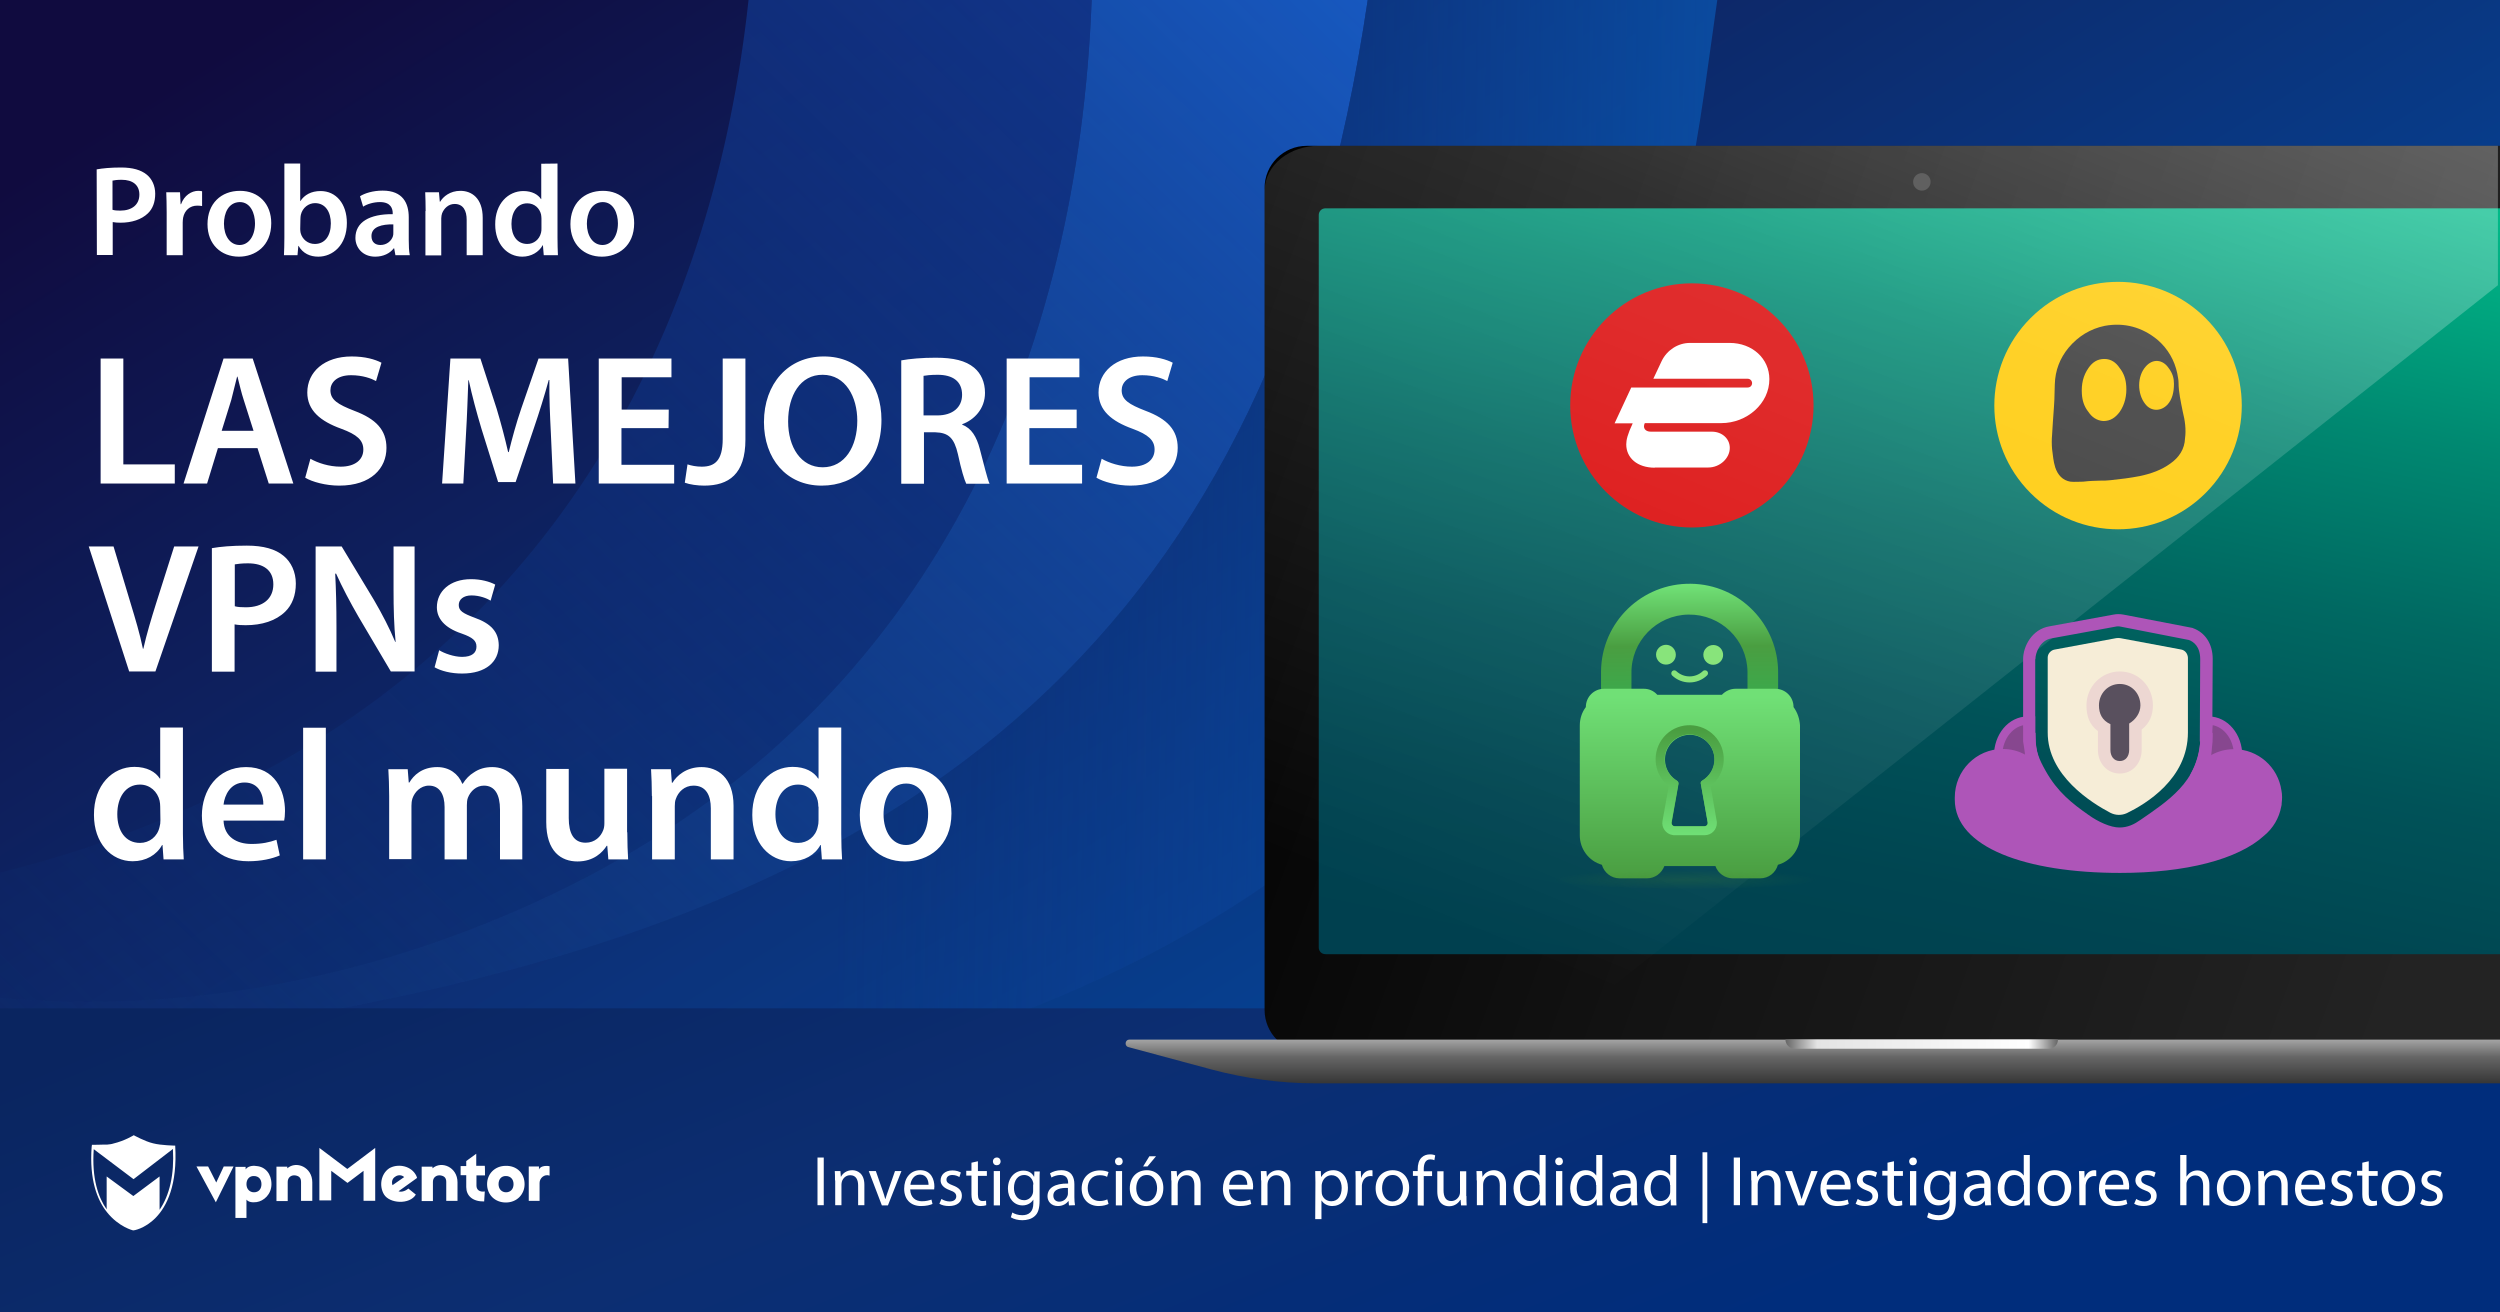 <?xml version="1.0" encoding="utf-8"?>
<!-- Generator: Adobe Illustrator 25.4.1, SVG Export Plug-In . SVG Version: 6.00 Build 0)  -->
<svg version="1.1" id="Шар_1" xmlns="http://www.w3.org/2000/svg" xmlns:xlink="http://www.w3.org/1999/xlink" x="0px" y="0px"
	 viewBox="0 0 1200 630" style="enable-background:new 0 0 1200 630;" xml:space="preserve">
<rect x="0" y="0" width="1200" height="630" fill="#808080" stroke="none"/>
<style type="text/css">
	.st0{fill:url(#SVGID_1_);}
	.st1{fill:url(#SVGID_00000067929348717404192140000010430666443807946167_);}
	.st2{fill:url(#SVGID_00000145779718071920972280000016609009434325363131_);}
	.st3{fill:url(#SVGID_00000168800122484258350760000000887416678028929183_);}
	.st4{fill:url(#SVGID_00000138555362334866208460000014133143105702432922_);}
	.st5{fill:#FFFFFF;}
	.st6{fill:url(#SVGID_00000019657464122579284840000007501590503960191930_);}
	.st7{fill:url(#SVGID_00000170242948788280656320000003921147008713416328_);}
	.st8{fill:url(#SVGID_00000003803632670033455200000017156666393052455326_);}
	.st9{fill:url(#SVGID_00000150793316282320103480000000283040263156287105_);}
	.st10{fill:#FFC900;}
	.st11{fill:#323232;}
	.st12{fill:#DB0B0B;}
	.st13{opacity:0.3;fill:url(#SVGID_00000127018085483505101040000011316143662297039500_);enable-background:new    ;}
	.st14{fill:#F6EDD7;}
	.st15{fill:#AE55B8;}
	.st16{fill:#87478F;stroke:#AE55B8;stroke-width:4;stroke-miterlimit:10;}
	.st17{fill:#59505E;}
	.st18{fill:#EDD7D2;}
	.st19{fill:url(#Path_30_00000016768576386775438290000011523645213752664476_);}
	.st20{fill:url(#Path_31_00000060721439730281238950000017152927458700171927_);}
	.st21{fill:#88E47B;}
	.st22{fill:url(#Path_33_00000085246958948134240090000007182752249721202851_);}
	.st23{opacity:0.28;fill:url(#Ellipse_14_00000122695679448096680310000005454872962751779231_);enable-background:new    ;}
	.st24{fill:#606060;}
</style>
<linearGradient id="SVGID_1_" gradientUnits="userSpaceOnUse" x1="329.912" y1="1318.966" x2="769.168" y2="617.696" gradientTransform="matrix(1 0 0 -1 0 1202.772)">
	<stop  offset="0" style="stop-color:#100B3F"/>
	<stop  offset="0.525" style="stop-color:#0C2E72"/>
	<stop  offset="0.995" style="stop-color:#024CA5"/>
</linearGradient>
<path class="st0" d="M0,0h1200v630H0V0z"/>
<linearGradient id="SVGID_00000178885253630720042270000008456429607815092645_" gradientUnits="userSpaceOnUse" x1="650.455" y1="1316.966" x2="34" y2="679.766" gradientTransform="matrix(1 0 0 -1 0 1202.772)">
	<stop  offset="0" style="stop-color:#133C99"/>
	<stop  offset="1" style="stop-color:#0C2F75;stop-opacity:0.1"/>
</linearGradient>
<path style="fill:url(#SVGID_00000178885253630720042270000008456429607815092645_);" d="M524,0c-6.4,168.4-73.1,336.9-250.8,425.4
	C183.7,470,88.7,486.8,0,479.1v-60.3c37.7-9.2,75.3-22.8,112-41C272.8,297.7,342.8,151.9,359.3,0H524z"/>
<linearGradient id="SVGID_00000158005654533799727390000000101608486952504757_" gradientUnits="userSpaceOnUse" x1="649.869" y1="1209.187" x2="84.066" y2="624.342" gradientTransform="matrix(1 0 0 -1 0 1202.772)">
	<stop  offset="0" style="stop-color:#1758BF"/>
	<stop  offset="1" style="stop-color:#12397F;stop-opacity:0.1"/>
</linearGradient>
<path style="fill:url(#SVGID_00000158005654533799727390000000101608486952504757_);" d="M656.5,0c-44.9,303.7-214,435-508.4,486.8
	C97.7,495.6,48.2,498.9,0,497.1V479c88.7,7.8,183.7-9.1,273.2-53.7C450.9,336.9,517.6,168.4,524,0H656.5z"/>
<linearGradient id="SVGID_00000111152589069950807300000016579309545690160550_" gradientUnits="userSpaceOnUse" x1="936.034" y1="923.671" x2="402.684" y2="931.661" gradientTransform="matrix(1 0 0 -1 0 1202.772)">
	<stop  offset="0" style="stop-color:#0859B2"/>
	<stop  offset="1" style="stop-color:#0F3B93;stop-opacity:0.1"/>
</linearGradient>
<path style="fill:url(#SVGID_00000111152589069950807300000016579309545690160550_);" d="M818.2,43.3
	c-43.9,306.8-213.1,439.1-508.9,491.1C199.3,553.7,92.6,546.5,0,518.2v-21.1c48.2,1.8,97.7-1.5,148.1-10.4
	C442.5,435,611.6,303.7,656.5,0h167.8C824.3,0,820.3,28.3,818.2,43.3z"/>
<linearGradient id="SVGID_00000003815270180227272770000002575317813635600807_" gradientUnits="userSpaceOnUse" x1="662.164" y1="494.806" x2="498.428" y2="891.913" gradientTransform="matrix(1 0 0 -1 0 1202.772)">
	<stop  offset="0" style="stop-color:#002D7C"/>
	<stop  offset="0.525" style="stop-color:#0C2E72"/>
	<stop  offset="0.995" style="stop-color:#0A2560"/>
</linearGradient>
<path style="fill:url(#SVGID_00000003815270180227272770000002575317813635600807_);" d="M0,484h1200v146.4H0V484z"/>
<g>
	<g>
		<path class="st5" d="M395.4,555.6v22.9h-3v-22.9H395.4z M400.8,566.6c0-1.7,0-3.1-0.1-4.5h2.7l0.2,2.7h0.1
			c0.8-1.6,2.7-3.1,5.4-3.1c2.3,0,5.8,1.4,5.8,7v9.8h-3V569c0-2.7-1-4.9-3.8-4.9c-2,0-3.5,1.4-4,3.1c-0.1,0.4-0.2,0.9-0.2,1.4v9.9
			h-3v-11.9H400.8z M420.4,562.1l3.2,9.2c0.5,1.5,1,2.9,1.3,4.2h0.1c0.4-1.4,0.9-2.7,1.4-4.2l3.2-9.2h3.1l-6.5,16.5h-2.9l-6.3-16.5
			H420.4L420.4,562.1z M436.9,570.9c0.1,4,2.7,5.7,5.6,5.7c2.1,0,3.4-0.4,4.6-0.8l0.5,2.1c-1.1,0.5-2.9,1-5.5,1
			c-5.1,0-8.1-3.3-8.1-8.3s2.9-8.9,7.7-8.9c5.4,0,6.8,4.7,6.8,7.8c0,0.6-0.1,1.1-0.1,1.4H436.9z M445.7,568.7c0-1.9-0.8-4.9-4.1-4.9
			c-3,0-4.4,2.8-4.6,4.9H445.7z M451.9,575.5c0.9,0.6,2.4,1.2,3.9,1.2c2.2,0,3.2-1.1,3.2-2.4c0-1.4-0.8-2.2-3.1-3
			c-3-1.1-4.4-2.7-4.4-4.7c0-2.7,2.1-4.8,5.7-4.8c1.7,0,3.1,0.5,4,1l-0.7,2.2c-0.6-0.4-1.8-1-3.4-1c-1.8,0-2.8,1-2.8,2.2
			c0,1.4,1,2,3.1,2.8c2.9,1.1,4.3,2.5,4.3,5c0,2.9-2.2,4.9-6.2,4.9c-1.8,0-3.5-0.4-4.6-1.1L451.9,575.5L451.9,575.5z M469.4,557.4
			v4.7h4.3v2.3h-4.3v8.9c0,2,0.6,3.2,2.2,3.2c0.8,0,1.4-0.1,1.7-0.2l0.1,2.2c-0.6,0.2-1.5,0.4-2.7,0.4c-1.4,0-2.5-0.4-3.2-1.3
			c-0.8-0.9-1.2-2.3-1.2-4.3v-9h-2.5V562h2.5v-3.9L469.4,557.4L469.4,557.4z M480.3,557.5c0,1-0.7,1.8-1.9,1.8
			c-1.1,0-1.8-0.8-1.8-1.8c0-1.1,0.8-1.9,1.9-1.9S480.3,556.4,480.3,557.5z M477,578.6v-16.5h3v16.5H477z M499.1,562.1
			c-0.1,1.2-0.1,2.5-0.1,4.5v9.6c0,3.8-0.7,6.1-2.3,7.5c-1.6,1.5-3.9,2-6,2c-2,0-4.1-0.5-5.5-1.4l0.7-2.3c1.1,0.7,2.8,1.3,4.8,1.3
			c3.1,0,5.3-1.6,5.3-5.7v-1.8c-0.9,1.5-2.7,2.8-5.2,2.8c-4.1,0-7-3.5-7-8c0-5.6,3.6-8.7,7.4-8.7c2.9,0,4.4,1.5,5.1,2.9h0.1l0.1-2.5
			h2.6V562.1L499.1,562.1z M496,568.6c0-0.5,0-1-0.2-1.4c-0.5-1.7-2-3.2-4.2-3.2c-2.9,0-4.9,2.4-4.9,6.2c0,3.2,1.6,5.9,4.9,5.9
			c1.8,0,3.5-1.2,4.1-3.1c0.2-0.5,0.2-1.1,0.2-1.6v-2.8L496,568.6L496,568.6z M513.1,578.6l-0.2-2.1h-0.1c-0.9,1.3-2.7,2.4-5,2.4
			c-3.3,0-5-2.3-5-4.7c0-4,3.5-6.2,9.9-6.1v-0.3c0-1.4-0.4-3.8-3.7-3.8c-1.5,0-3.1,0.5-4.3,1.2l-0.7-2c1.4-0.9,3.3-1.5,5.4-1.5
			c5,0,6.3,3.4,6.3,6.7v6.2c0,1.4,0.1,2.8,0.3,3.9L513.1,578.6L513.1,578.6z M512.6,570.2c-3.3-0.1-7,0.5-7,3.7
			c0,1.9,1.3,2.9,2.8,2.9c2.1,0,3.5-1.4,4-2.8c0.1-0.3,0.2-0.6,0.2-1V570.2L512.6,570.2z M532.1,577.9c-0.8,0.4-2.5,1-4.7,1
			c-5,0-8.2-3.4-8.2-8.4c0-5.1,3.5-8.7,8.8-8.7c1.8,0,3.3,0.4,4.1,0.8l-0.7,2.3c-0.7-0.4-1.8-0.8-3.5-0.8c-3.8,0-5.8,2.8-5.8,6.2
			c0,3.8,2.4,6.2,5.7,6.2c1.7,0,2.8-0.4,3.7-0.8L532.1,577.9L532.1,577.9z M538.9,557.5c0,1-0.7,1.8-1.9,1.8c-1.1,0-1.8-0.8-1.8-1.8
			c0-1.1,0.8-1.9,1.9-1.9C538.2,555.6,538.9,556.4,538.9,557.5z M535.6,578.6v-16.5h3v16.5H535.6z M558.4,570.2
			c0,6.1-4.2,8.7-8.2,8.7c-4.5,0-7.9-3.3-7.9-8.5c0-5.5,3.6-8.7,8.2-8.7C555.2,561.7,558.4,565.2,558.4,570.2z M545.4,570.4
			c0,3.6,2.1,6.3,5,6.3s5-2.7,5-6.4c0-2.8-1.4-6.3-4.9-6.3C546.9,564,545.4,567.2,545.4,570.4z M554.9,555l-4.1,4.9h-2.1l3-4.9
			H554.9L554.9,555z M562.2,566.6c0-1.7,0-3.1-0.1-4.5h2.7l0.2,2.7h0.1c0.8-1.6,2.7-3.1,5.4-3.1c2.3,0,5.8,1.4,5.8,7v9.8h-3V569
			c0-2.7-1-4.9-3.8-4.9c-2,0-3.5,1.4-4,3.1c-0.1,0.4-0.2,0.9-0.2,1.4v9.9h-3v-11.9H562.2L562.2,566.6z M589.9,570.9
			c0.1,4,2.7,5.7,5.6,5.7c2.1,0,3.4-0.4,4.6-0.8l0.5,2.1c-1.1,0.5-2.9,1-5.5,1c-5.1,0-8.1-3.3-8.1-8.3s2.9-8.9,7.7-8.9
			c5.4,0,6.8,4.7,6.8,7.8c0,0.6-0.1,1.1-0.1,1.4H589.9z M598.7,568.7c0-1.9-0.8-4.9-4.1-4.9c-3,0-4.4,2.8-4.6,4.9H598.7L598.7,568.7
			z M605.3,566.6c0-1.7,0-3.1-0.1-4.5h2.7l0.2,2.7h0.1c0.8-1.6,2.7-3.1,5.4-3.1c2.3,0,5.8,1.4,5.8,7v9.8h-3V569c0-2.7-1-4.9-3.8-4.9
			c-2,0-3.5,1.4-4,3.1c-0.1,0.4-0.2,0.9-0.2,1.4v9.9h-3v-11.9H605.3L605.3,566.6z M631.4,567.5c0-2.1-0.1-3.8-0.1-5.4h2.7l0.1,2.8
			h0.1c1.2-2,3.2-3.2,5.8-3.2c4,0,7,3.4,7,8.4c0,5.9-3.6,8.8-7.5,8.8c-2.2,0-4.1-1-5.1-2.6h-0.1v8.9h-3L631.4,567.5z M634.4,571.9
			c0,0.4,0.1,0.8,0.1,1.2c0.5,2.1,2.3,3.5,4.5,3.5c3.2,0,5-2.6,5-6.4c0-3.3-1.7-6.1-4.9-6.1c-2,0-3.9,1.5-4.5,3.7
			c-0.1,0.4-0.2,0.8-0.2,1.2L634.4,571.9L634.4,571.9z M650.7,567.2c0-1.9,0-3.6-0.1-5.1h2.6l0.1,3.2h0.1c0.7-2.2,2.5-3.6,4.6-3.6
			c0.3,0,0.6,0,0.8,0.1v2.8c-0.3-0.1-0.6-0.1-1-0.1c-2.1,0-3.6,1.6-4,3.8c-0.1,0.4-0.1,0.9-0.1,1.4v8.8h-3L650.7,567.2L650.7,567.2z
			 M676.4,570.2c0,6.1-4.2,8.7-8.2,8.7c-4.5,0-7.9-3.3-7.9-8.5c0-5.5,3.6-8.7,8.2-8.7C673.2,561.7,676.4,565.2,676.4,570.2z
			 M663.4,570.4c0,3.6,2.1,6.3,5,6.3s5-2.7,5-6.4c0-2.8-1.4-6.3-4.9-6.3C664.9,564,663.4,567.2,663.4,570.4z M680.5,578.6v-14.2
			h-2.3v-2.3h2.3v-0.8c0-2.3,0.5-4.4,1.9-5.7c1.1-1.1,2.6-1.5,4-1.5c1.1,0,2,0.2,2.5,0.5l-0.4,2.3c-0.4-0.2-1.1-0.4-1.9-0.4
			c-2.5,0-3.2,2.2-3.2,4.8v0.9h4v2.3h-4v14.2L680.5,578.6L680.5,578.6z M703.9,574.1c0,1.7,0,3.2,0.1,4.5h-2.7l-0.2-2.7H701
			c-0.8,1.3-2.5,3.1-5.4,3.1c-2.6,0-5.7-1.4-5.7-7.2v-9.6h3v9.1c0,3.1,1,5.2,3.7,5.2c2,0,3.4-1.4,3.9-2.7c0.2-0.4,0.3-1,0.3-1.5
			v-10.1h3v11.9H703.9L703.9,574.1z M708.8,566.6c0-1.7,0-3.1-0.1-4.5h2.7l0.2,2.7h0.1c0.8-1.6,2.7-3.1,5.4-3.1c2.3,0,5.8,1.4,5.8,7
			v9.8h-3V569c0-2.7-1-4.9-3.8-4.9c-2,0-3.5,1.4-4,3.1c-0.1,0.4-0.2,0.9-0.2,1.4v9.9h-3v-11.9H708.8L708.8,566.6z M741.9,554.4v19.9
			c0,1.5,0,3.1,0.1,4.3h-2.7l-0.1-2.9h-0.1c-0.9,1.8-2.9,3.2-5.6,3.2c-4,0-7-3.4-7-8.4c0-5.5,3.4-8.8,7.4-8.8c2.5,0,4.2,1.2,5,2.5
			h0.1v-9.8H741.9L741.9,554.4z M738.9,568.8c0-0.4,0-0.9-0.1-1.3c-0.4-1.9-2.1-3.5-4.3-3.5c-3.1,0-4.9,2.7-4.9,6.4
			c0,3.3,1.6,6.1,4.9,6.1c2,0,3.8-1.3,4.4-3.6c0.1-0.4,0.1-0.8,0.1-1.3v-2.8L738.9,568.8L738.9,568.8z M750.2,557.5
			c0,1-0.7,1.8-1.9,1.8c-1.1,0-1.8-0.8-1.8-1.8c0-1.1,0.8-1.9,1.9-1.9C749.5,555.6,750.2,556.4,750.2,557.5z M746.9,578.6v-16.5h3
			v16.5H746.9z M769.1,554.4v19.9c0,1.5,0,3.1,0.1,4.3h-2.7l-0.1-2.9h-0.1c-0.9,1.8-2.9,3.2-5.6,3.2c-4,0-7-3.4-7-8.4
			c0-5.5,3.4-8.8,7.4-8.8c2.5,0,4.2,1.2,5,2.5h0.1v-9.8H769.1L769.1,554.4z M766.1,568.8c0-0.4,0-0.9-0.1-1.3
			c-0.4-1.9-2.1-3.5-4.3-3.5c-3.1,0-4.9,2.7-4.9,6.4c0,3.3,1.6,6.1,4.9,6.1c2,0,3.8-1.3,4.4-3.6c0.1-0.4,0.1-0.8,0.1-1.3v-2.8
			L766.1,568.8L766.1,568.8z M783.1,578.6l-0.2-2.1h-0.1c-0.9,1.3-2.7,2.4-5,2.4c-3.3,0-5-2.3-5-4.7c0-4,3.5-6.2,9.9-6.1v-0.3
			c0-1.4-0.4-3.8-3.7-3.8c-1.5,0-3.1,0.5-4.3,1.2l-0.7-2c1.4-0.9,3.3-1.5,5.4-1.5c5,0,6.3,3.4,6.3,6.7v6.2c0,1.4,0.1,2.8,0.3,3.9
			L783.1,578.6L783.1,578.6z M782.7,570.2c-3.3-0.1-7,0.5-7,3.7c0,1.9,1.3,2.9,2.8,2.9c2.1,0,3.5-1.4,4-2.8c0.1-0.3,0.2-0.6,0.2-1
			V570.2L782.7,570.2z M804.6,554.4v19.9c0,1.5,0,3.1,0.1,4.3H802l-0.1-2.9h-0.1c-0.9,1.8-2.9,3.2-5.6,3.2c-4,0-7-3.4-7-8.4
			c0-5.5,3.4-8.8,7.4-8.8c2.5,0,4.2,1.2,5,2.5h0.1v-9.8H804.6L804.6,554.4z M801.6,568.8c0-0.4,0-0.9-0.1-1.3
			c-0.4-1.9-2.1-3.5-4.3-3.5c-3.1,0-4.9,2.7-4.9,6.4c0,3.3,1.6,6.1,4.9,6.1c2,0,3.8-1.3,4.4-3.6c0.1-0.4,0.1-0.8,0.1-1.3v-2.8
			L801.6,568.8L801.6,568.8z M819.5,553.1v34h-2.3v-34H819.5z M835.2,555.6v22.9h-3v-22.9H835.2z M840.6,566.6c0-1.7,0-3.1-0.1-4.5
			h2.7l0.2,2.7h0.1c0.8-1.6,2.7-3.1,5.4-3.1c2.3,0,5.8,1.4,5.8,7v9.8h-3V569c0-2.7-1-4.9-3.8-4.9c-2,0-3.5,1.4-4,3.1
			c-0.1,0.4-0.2,0.9-0.2,1.4v9.9h-3v-11.9H840.6L840.6,566.6z M860.2,562.1l3.2,9.2c0.5,1.5,1,2.9,1.3,4.2h0.1
			c0.4-1.4,0.9-2.7,1.4-4.2l3.2-9.2h3.1l-6.5,16.5h-2.9l-6.3-16.5H860.2z M876.7,570.9c0.1,4,2.7,5.7,5.6,5.7c2.1,0,3.4-0.4,4.6-0.8
			l0.5,2.1c-1.1,0.5-2.9,1-5.5,1c-5.1,0-8.1-3.3-8.1-8.3s2.9-8.9,7.7-8.9c5.4,0,6.8,4.7,6.8,7.8c0,0.6-0.1,1.1-0.1,1.4H876.7z
			 M885.5,568.7c0-1.9-0.8-4.9-4.1-4.9c-3,0-4.4,2.8-4.6,4.9H885.5L885.5,568.7z M891.7,575.5c0.9,0.6,2.4,1.2,3.9,1.2
			c2.2,0,3.2-1.1,3.2-2.4c0-1.4-0.8-2.2-3.1-3c-3-1.1-4.4-2.7-4.4-4.7c0-2.7,2.1-4.8,5.7-4.8c1.7,0,3.1,0.5,4,1l-0.7,2.2
			c-0.6-0.4-1.8-1-3.4-1c-1.8,0-2.8,1-2.8,2.2c0,1.4,1,2,3.1,2.8c2.9,1.1,4.3,2.5,4.3,5c0,2.9-2.2,4.9-6.2,4.9
			c-1.8,0-3.5-0.4-4.6-1.1L891.7,575.5L891.7,575.5z M909.1,557.4v4.7h4.3v2.3h-4.3v8.9c0,2,0.6,3.2,2.2,3.2c0.8,0,1.4-0.1,1.7-0.2
			l0.1,2.2c-0.6,0.2-1.5,0.4-2.7,0.4c-1.4,0-2.5-0.4-3.2-1.3c-0.8-0.9-1.2-2.3-1.2-4.3v-9h-2.5V562h2.5v-3.9L909.1,557.4
			L909.1,557.4z M920.1,557.5c0,1-0.7,1.8-1.9,1.8c-1.1,0-1.8-0.8-1.8-1.8c0-1.1,0.8-1.9,1.9-1.9S920.1,556.4,920.1,557.5z
			 M916.8,578.6v-16.5h3v16.5H916.8z M938.9,562.1c-0.1,1.2-0.1,2.5-0.1,4.5v9.6c0,3.8-0.7,6.1-2.3,7.5c-1.6,1.5-3.9,2-6,2
			c-2,0-4.1-0.5-5.5-1.4l0.7-2.3c1.1,0.7,2.8,1.3,4.8,1.3c3.1,0,5.3-1.6,5.3-5.7v-1.8h-0.1c-0.9,1.5-2.7,2.8-5.2,2.8
			c-4.1,0-7-3.5-7-8c0-5.6,3.6-8.7,7.4-8.7c2.9,0,4.4,1.5,5.1,2.9h0.1l0.1-2.5h2.7V562.1L938.9,562.1z M935.8,568.6
			c0-0.5,0-1-0.2-1.4c-0.5-1.7-2-3.2-4.2-3.2c-2.9,0-4.9,2.4-4.9,6.2c0,3.2,1.6,5.9,4.9,5.9c1.8,0,3.5-1.2,4.1-3.1
			c0.2-0.5,0.2-1.1,0.2-1.6v-2.8L935.8,568.6L935.8,568.6z M952.9,578.6l-0.2-2.1h-0.1c-0.9,1.3-2.7,2.4-5,2.4c-3.3,0-5-2.3-5-4.7
			c0-4,3.5-6.2,9.9-6.1v-0.3c0-1.4-0.4-3.8-3.7-3.8c-1.5,0-3.1,0.5-4.3,1.2l-0.7-2c1.4-0.9,3.3-1.5,5.4-1.5c5,0,6.3,3.4,6.3,6.7v6.2
			c0,1.4,0.1,2.8,0.3,3.9L952.9,578.6L952.9,578.6z M952.4,570.2c-3.3-0.1-7,0.5-7,3.7c0,1.9,1.3,2.9,2.8,2.9c2.1,0,3.5-1.4,4-2.8
			c0.1-0.3,0.2-0.6,0.2-1V570.2L952.4,570.2z M974.3,554.4v19.9c0,1.5,0,3.1,0.1,4.3h-2.7l-0.1-2.9h-0.1c-0.9,1.8-2.9,3.2-5.6,3.2
			c-4,0-7-3.4-7-8.4c0-5.5,3.4-8.8,7.4-8.8c2.5,0,4.2,1.2,5,2.5h0.1v-9.8H974.3L974.3,554.4z M971.4,568.8c0-0.4,0-0.9-0.1-1.3
			c-0.4-1.9-2.1-3.5-4.3-3.5c-3.1,0-4.9,2.7-4.9,6.4c0,3.3,1.6,6.1,4.9,6.1c2,0,3.8-1.3,4.4-3.6c0.1-0.4,0.1-0.8,0.1-1.3v-2.8
			L971.4,568.8L971.4,568.8z M994.2,570.2c0,6.1-4.2,8.7-8.2,8.7c-4.5,0-7.9-3.3-7.9-8.5c0-5.5,3.6-8.7,8.2-8.7
			C991,561.7,994.2,565.2,994.2,570.2z M981.1,570.4c0,3.6,2.1,6.3,5,6.3s5-2.7,5-6.4c0-2.8-1.4-6.3-4.9-6.3
			S981.1,567.2,981.1,570.4z M998,567.2c0-1.9,0-3.6-0.1-5.1h2.6l0.1,3.2h0.1c0.7-2.2,2.5-3.6,4.6-3.6c0.3,0,0.6,0,0.9,0.1v2.8
			c-0.3-0.1-0.6-0.1-1-0.1c-2.1,0-3.6,1.6-4,3.8c-0.1,0.4-0.1,0.9-0.1,1.4v8.8h-3L998,567.2L998,567.2z M1010.4,570.9
			c0.1,4,2.7,5.7,5.6,5.7c2.1,0,3.4-0.4,4.6-0.8l0.5,2.1c-1.1,0.5-2.9,1-5.5,1c-5.1,0-8.1-3.3-8.1-8.3s2.9-8.9,7.7-8.9
			c5.4,0,6.8,4.7,6.8,7.8c0,0.6-0.1,1.1-0.1,1.4H1010.4z M1019.2,568.7c0-1.9-0.8-4.9-4.1-4.9c-3,0-4.4,2.8-4.6,4.9H1019.2
			L1019.2,568.7z M1025.4,575.5c0.9,0.6,2.4,1.2,3.9,1.2c2.2,0,3.2-1.1,3.2-2.4c0-1.4-0.8-2.2-3.1-3c-3-1.1-4.4-2.7-4.4-4.7
			c0-2.7,2.1-4.8,5.7-4.8c1.7,0,3.1,0.5,4,1l-0.7,2.2c-0.6-0.4-1.8-1-3.4-1c-1.8,0-2.8,1-2.8,2.2c0,1.4,1,2,3.1,2.8
			c2.9,1.1,4.3,2.5,4.3,5c0,2.9-2.2,4.9-6.2,4.9c-1.8,0-3.5-0.4-4.6-1.1L1025.4,575.5L1025.4,575.5z M1046.5,554.4h3v10.3h0.1
			c0.5-0.8,1.2-1.6,2.1-2.1s1.9-0.8,3.1-0.8c2.2,0,5.7,1.4,5.7,7v9.8h-3v-9.5c0-2.7-1-4.9-3.8-4.9c-1.9,0-3.5,1.4-4,3
			c-0.2,0.4-0.2,0.8-0.2,1.4v9.9h-3L1046.5,554.4L1046.5,554.4z M1080.2,570.2c0,6.1-4.2,8.7-8.2,8.7c-4.5,0-7.9-3.3-7.9-8.5
			c0-5.5,3.6-8.7,8.2-8.7C1077,561.7,1080.2,565.2,1080.2,570.2z M1067.2,570.4c0,3.6,2.1,6.3,5,6.3s5-2.7,5-6.4
			c0-2.8-1.4-6.3-4.9-6.3C1068.7,564,1067.2,567.2,1067.2,570.4z M1084,566.6c0-1.7,0-3.1-0.1-4.5h2.7l0.2,2.7h0.1
			c0.8-1.6,2.7-3.1,5.4-3.1c2.3,0,5.8,1.4,5.8,7v9.8h-3V569c0-2.7-1-4.9-3.8-4.9c-2,0-3.5,1.4-4,3.1c-0.1,0.4-0.2,0.9-0.2,1.4v9.9
			h-3L1084,566.6z M1104.5,570.9c0.1,4,2.7,5.7,5.6,5.7c2.1,0,3.4-0.4,4.6-0.8l0.5,2.1c-1.1,0.5-2.9,1-5.5,1c-5.1,0-8.1-3.3-8.1-8.3
			s2.9-8.9,7.7-8.9c5.4,0,6.8,4.7,6.8,7.8c0,0.6-0.1,1.1-0.1,1.4H1104.5z M1113.3,568.7c0-1.9-0.8-4.9-4.1-4.9c-3,0-4.4,2.8-4.6,4.9
			H1113.3z M1119.5,575.5c0.9,0.6,2.4,1.2,3.9,1.2c2.2,0,3.2-1.1,3.2-2.4c0-1.4-0.8-2.2-3.1-3c-3-1.1-4.4-2.7-4.4-4.7
			c0-2.7,2.1-4.8,5.7-4.8c1.7,0,3.1,0.5,4,1l-0.7,2.2c-0.6-0.4-1.8-1-3.4-1c-1.8,0-2.8,1-2.8,2.2c0,1.4,1,2,3.1,2.8
			c2.9,1.1,4.3,2.5,4.3,5c0,2.9-2.2,4.9-6.2,4.9c-1.8,0-3.5-0.4-4.6-1.1L1119.5,575.5L1119.5,575.5z M1137,557.4v4.7h4.3v2.3h-4.3
			v8.9c0,2,0.6,3.2,2.2,3.2c0.8,0,1.4-0.1,1.7-0.2l0.1,2.2c-0.6,0.2-1.5,0.4-2.7,0.4c-1.4,0-2.5-0.4-3.2-1.3
			c-0.8-0.9-1.2-2.3-1.2-4.3v-9h-2.5V562h2.5v-3.9L1137,557.4L1137,557.4z M1159.3,570.2c0,6.1-4.2,8.7-8.2,8.7
			c-4.5,0-7.9-3.3-7.9-8.5c0-5.5,3.6-8.7,8.2-8.7C1156.1,561.7,1159.3,565.2,1159.3,570.2z M1146.3,570.4c0,3.6,2.1,6.3,5,6.3
			s5-2.7,5-6.4c0-2.8-1.4-6.3-4.9-6.3C1147.8,564,1146.3,567.2,1146.3,570.4z M1162.7,575.5c0.9,0.6,2.4,1.2,3.9,1.2
			c2.2,0,3.2-1.1,3.2-2.4c0-1.4-0.8-2.2-3.1-3c-3-1.1-4.4-2.7-4.4-4.7c0-2.7,2.1-4.8,5.7-4.8c1.7,0,3.1,0.5,4,1l-0.7,2.2
			c-0.6-0.4-1.8-1-3.4-1c-1.8,0-2.8,1-2.8,2.2c0,1.4,1,2,3.1,2.8c2.9,1.1,4.3,2.5,4.3,5c0,2.9-2.2,4.9-6.2,4.9
			c-1.8,0-3.5-0.4-4.6-1.1L1162.7,575.5L1162.7,575.5z"/>
	</g>
	<g>
		<path class="st5" d="M46.4,81.3c2.8-0.5,6.6-0.9,11.7-0.9c5.6,0,9.6,1.2,12.3,3.4c2.5,2,4.1,5.3,4.1,9.2c0,4-1.2,7.2-3.5,9.4
			c-3.1,3-7.8,4.5-13.2,4.5c-1.4,0-2.7-0.1-3.7-0.3v15.8h-7.6L46.4,81.3z M54,100.7c1,0.3,2.2,0.4,3.7,0.4c5.7,0,9.2-2.9,9.2-7.7
			c0-4.6-3.2-7.1-8.5-7.1c-2.1,0-3.6,0.2-4.4,0.4C54,86.7,54,100.7,54,100.7z M80,102c0-4.1-0.1-7.1-0.2-9.7h6.6l0.3,5.7h0.2
			c1.5-4.2,5-6.4,8.3-6.4c0.7,0,1.2,0.1,1.8,0.2v7.1c-0.7-0.1-1.4-0.2-2.3-0.2c-3.6,0-6.1,2.3-6.8,5.8c-0.1,0.7-0.2,1.5-0.2,2.3
			v15.7H80V102z M130.2,107.1c0,11.1-7.8,16.1-15.5,16.1c-8.5,0-15.1-5.8-15.1-15.6c0-9.9,6.5-16,15.6-16
			C124.2,91.6,130.2,97.9,130.2,107.1z M107.5,107.4c0,5.8,2.9,10.2,7.5,10.2c4.3,0,7.4-4.2,7.4-10.4c0-4.7-2.1-10.2-7.3-10.2
			C109.6,97.1,107.5,102.4,107.5,107.4z M136.5,78.5h7.6v18h0.1c1.9-2.9,5.1-4.8,9.7-4.8c7.4,0,12.6,6.1,12.6,15.3
			c0,10.8-6.9,16.2-13.7,16.2c-3.9,0-7.4-1.5-9.5-5.2h-0.1l-0.4,4.5h-6.5c0.1-2,0.2-5.4,0.2-8.5L136.5,78.5L136.5,78.5z M144.1,110
			c0,0.6,0.1,1.2,0.2,1.8c0.8,3.1,3.5,5.3,6.8,5.3c4.8,0,7.7-3.8,7.7-9.9c0-5.3-2.5-9.7-7.6-9.7c-3.1,0-6,2.2-6.8,5.6
			c-0.1,0.6-0.2,1.2-0.2,2L144.1,110L144.1,110z M196.2,115.2c0,2.7,0.1,5.4,0.5,7.3h-6.9l-0.6-3.3H189c-1.8,2.4-5,4-8.9,4
			c-6.1,0-9.5-4.4-9.5-9c0-7.6,6.8-11.5,17.9-11.4v-0.5c0-2-0.8-5.3-6.1-5.3c-3,0-6.1,0.9-8.1,2.2l-1.5-5c2.2-1.4,6.1-2.7,10.9-2.7
			c9.7,0,12.5,6.1,12.5,12.8L196.2,115.2L196.2,115.2z M188.8,107.7c-5.4-0.1-10.5,1.1-10.5,5.6c0,3,1.9,4.3,4.3,4.3
			c3.1,0,5.3-2,6-4.2c0.2-0.6,0.2-1.1,0.2-1.7C188.8,111.7,188.8,107.7,188.8,107.7z M204.3,101.3c0-3.5-0.1-6.4-0.2-9h6.6l0.4,4.5
			h0.2c1.4-2.4,4.7-5.2,9.7-5.2c5.3,0,10.7,3.4,10.7,13v17.9H224v-17c0-4.3-1.6-7.6-5.8-7.6c-3,0-5.1,2.2-6,4.5
			c-0.2,0.6-0.4,1.5-0.4,2.4v17.8h-7.6v-21.3H204.3z M267.6,78.5V114c0,3.1,0.1,6.4,0.2,8.5H261l-0.4-4.8h-0.1
			c-1.8,3.3-5.5,5.5-9.8,5.5c-7.3,0-13-6.1-13-15.4c-0.1-10.1,6.3-16.1,13.5-16.1c4.2,0,7.1,1.7,8.5,3.9h0.1v-17L267.6,78.5z
			 M259.9,104.9c0-0.6-0.1-1.4-0.2-2c-0.7-2.9-3.1-5.3-6.6-5.3c-4.9,0-7.6,4.3-7.6,9.9s2.7,9.6,7.6,9.6c3.1,0,5.8-2.1,6.6-5.4
			c0.2-0.7,0.2-1.4,0.2-2.2V104.9z M304.4,107.1c0,11.1-7.8,16.1-15.5,16.1c-8.5,0-15.1-5.8-15.1-15.6c0-9.9,6.5-16,15.6-16
			C298.4,91.6,304.4,97.9,304.4,107.1z M281.7,107.4c0,5.8,2.9,10.2,7.5,10.2c4.3,0,7.4-4.2,7.4-10.4c0-4.7-2.1-10.2-7.3-10.2
			C283.9,97.1,281.7,102.4,281.7,107.4z"/>
	</g>
	<g>
		<path class="st5" d="M48.3,172.1h10.9v50.8h24.7v9.2H48.3V172.1z M104.6,215.1l-5.2,17H88.1l19.2-60h14l19.5,60H129l-5.4-17H104.6
			z M121.7,206.8L117,192c-1.2-3.6-2.1-7.7-3-11.2h-0.2c-0.9,3.5-1.9,7.7-2.8,11.2l-4.6,14.8H121.7z M149,220.2
			c3.5,2,8.9,3.8,14.5,3.8c6.9,0,10.9-3.3,10.9-8.2c0-4.5-3-7.2-10.6-10c-10-3.6-16.3-8.8-16.3-17.4c0-9.9,8.2-17.3,21.3-17.3
			c6.5,0,11.2,1.4,14.3,3l-2.6,8.8c-2.2-1.2-6.4-2.8-12-2.8c-6.9,0-9.9,3.6-9.9,7.2c0,4.6,3.5,6.8,11.5,9.9
			c10.4,3.9,15.4,9.2,15.4,17.8c0,9.7-7.3,18.1-22.7,18.1c-6.4,0-13-1.8-16.3-3.8L149,220.2L149,220.2z M264.4,207.6
			c-0.4-7.7-0.8-17.1-0.7-25.2h-0.3c-2,7.3-4.5,15.4-7.1,23l-8.8,26h-8.4l-8-25.6c-2.3-7.7-4.5-15.8-6.1-23.3h-0.2
			c-0.3,7.8-0.6,17.4-1.1,25.5l-1.3,24.1h-10.2l4-60h14.4l7.8,24.1c2.1,7,4,14.2,5.5,20.8h0.3c1.6-6.5,3.6-13.9,6-20.9l8.3-24h14.2
			l3.5,60h-10.7L264.4,207.6L264.4,207.6z M320.9,205.5h-22.6v17.6h25.3v9h-36.2v-60h34.9v9h-23.9v15.5H321L320.9,205.5z
			 M346.9,172.1h10.9V211c0,16.6-8,22.1-19.8,22.1c-3.1,0-6.9-0.5-9.3-1.4l1.3-8.8c1.8,0.6,4.2,1.1,6.8,1.1
			c6.2,0,10.1-2.8,10.1-13.3V172.1z M423.1,201.5c0,20.1-12.2,31.6-28.7,31.6c-17,0-27.7-13-27.7-30.5c0-18.5,11.7-31.5,28.6-31.5
			C412.8,171,423.1,184.3,423.1,201.5L423.1,201.5z M378.3,202.3c0,12.3,6.1,22,16.6,22c10.6,0,16.6-9.9,16.6-22.4
			c0-11.3-5.6-22-16.6-22C384.1,179.8,378.3,189.9,378.3,202.3z M432.5,173c4.2-0.8,10.2-1.3,16.6-1.3c8.6,0,14.4,1.4,18.5,4.8
			c3.3,2.8,5.2,6.9,5.2,12.1c0,7.7-5.3,13-10.9,15v0.3c4.4,1.6,6.9,5.8,8.4,11.6c2,7.5,3.6,14.4,4.7,16.7h-11.2
			c-0.9-1.8-2.4-6.7-4-14.2c-1.8-7.8-4.5-10.3-10.8-10.5h-5.5v24.7h-10.9V173H432.5L432.5,173z M443.4,199.4h6.5
			c7.4,0,11.9-3.9,11.9-9.9c0-6.5-4.5-9.6-11.7-9.6c-3.5,0-5.7,0.3-6.8,0.5v19H443.4z M516.7,205.5h-22.6v17.6h25.3v9h-36.2v-60
			h34.9v9h-23.9v15.5h22.6v8.9H516.7L516.7,205.5z M528.8,220.2c3.5,2,8.9,3.8,14.5,3.8c6.9,0,10.9-3.3,10.9-8.2
			c0-4.5-3-7.2-10.6-10c-10-3.6-16.3-8.8-16.3-17.4c0-9.9,8.2-17.3,21.3-17.3c6.5,0,11.2,1.4,14.3,3l-2.6,8.8
			c-2.2-1.2-6.4-2.8-12-2.8c-6.9,0-9.9,3.6-9.9,7.2c0,4.6,3.5,6.8,11.5,9.9c10.4,3.9,15.4,9.2,15.4,17.8c0,9.7-7.3,18.1-22.7,18.1
			c-6.4,0-13-1.8-16.3-3.8L528.8,220.2L528.8,220.2z M62,322.3l-19.4-60h11.9l8.2,27.3c2.3,7.6,4.4,14.5,5.9,21.8h0.2
			c1.6-7.1,3.8-14.4,6.1-21.7l8.7-27.4h11.7l-20.7,60L62,322.3L62,322.3z M101.8,263.1c4-0.7,9.4-1.2,16.7-1.2
			c8,0,13.8,1.7,17.6,4.9c3.6,2.9,5.9,7.7,5.9,13.3c0,5.7-1.8,10.3-5.1,13.5c-4.5,4.4-11.2,6.5-19,6.5c-2,0-3.8-0.1-5.3-0.4v22.7
			h-10.9v-59.3H101.8L101.8,263.1z M112.7,291c1.4,0.4,3.1,0.5,5.3,0.5c8.2,0,13.2-4.1,13.2-11c0-6.7-4.6-10.1-12.2-10.1
			c-3,0-5.2,0.3-6.3,0.5V291z M151.5,322.3v-60H164l15.5,25.7c3.9,6.7,7.5,13.6,10.2,20.1h0.2c-0.8-8-1-15.8-1-24.9v-20.9H199v60
			h-11.4L172,295.9c-3.8-6.6-7.7-13.9-10.7-20.6l-0.4,0.1c0.4,7.7,0.6,15.7,0.6,25.5v21.5h-10L151.5,322.3L151.5,322.3z
			 M210.8,312.1c2.4,1.5,7.1,3.2,11,3.2c4.8,0,6.9-2,6.9-4.9s-1.8-4.4-7.1-6.3c-8.5-2.8-11.9-7.5-11.9-12.6
			c0-7.7,6.3-13.5,16.4-13.5c4.8,0,9,1.2,11.6,2.6l-2.2,7.7c-1.8-1.1-5.3-2.5-9.2-2.5s-6.1,2-6.1,4.6c0,2.8,2,4,7.6,6.1
			c7.9,2.8,11.5,6.8,11.6,13.2c0,7.9-6.1,13.6-17.6,13.6c-5.3,0-10-1.2-13.2-3L210.8,312.1L210.8,312.1z M87.8,349.3v51
			c0,4.5,0.2,9.3,0.4,12.2h-9.7l-0.5-6.9h-0.2c-2.6,4.8-7.8,7.8-14.1,7.8c-10.4,0-18.6-8.8-18.6-22.2c-0.1-14.5,9-23.1,19.4-23.1
			c6,0,10.2,2.4,12.2,5.6h0.2v-24.5h10.9C87.8,349.2,87.8,349.3,87.8,349.3z M76.9,387.2c0-0.9-0.1-2-0.3-2.9
			c-1-4.2-4.5-7.7-9.4-7.7c-7,0-10.9,6.2-10.9,14.2s3.9,13.8,10.9,13.8c4.5,0,8.4-3,9.4-7.7c0.3-1,0.4-2,0.4-3.2L76.9,387.2
			L76.9,387.2z M107.3,393.9c0.3,7.8,6.3,11.2,13.4,11.2c5.1,0,8.6-0.8,12-2l1.6,7.5c-3.7,1.6-8.9,2.8-15.1,2.8
			c-14.1,0-22.3-8.6-22.3-21.9c0-12,7.3-23.3,21.2-23.3c14.1,0,18.7,11.6,18.7,21.1c0,2-0.2,3.6-0.4,4.6L107.3,393.9L107.3,393.9z
			 M126.4,386.2c0.1-4-1.7-10.6-9-10.6c-6.8,0-9.6,6.1-10.1,10.6H126.4z M145.5,349.3h10.9v63.2h-10.9V349.3z M186.8,382.1
			c0-5-0.2-9.2-0.4-12.9h9.3l0.5,6.4h0.3c2-3.4,6-7.4,13.4-7.4c5.7,0,10.1,3.2,12,8h0.2c1.5-2.4,3.3-4.2,5.3-5.4
			c2.5-1.7,5.3-2.6,8.9-2.6c7.1,0,14.4,4.9,14.4,18.8v25.5H240v-23.9c0-7.2-2.5-11.5-7.7-11.5c-3.7,0-6.5,2.7-7.7,5.8
			c-0.4,1-0.5,2.4-0.5,3.6v26h-10.7v-25.1c0-6.1-2.4-10.3-7.5-10.3c-4.1,0-6.9,3.2-7.9,6.1c-0.4,1.2-0.5,2.4-0.5,3.6v25.6h-10.7
			L186.8,382.1L186.8,382.1z M301.1,399.5c0,5.2,0.2,9.4,0.4,13H292l-0.5-6.5h-0.3c-1.9,3-6.1,7.5-14,7.5c-7.8,0-15-4.7-15-18.9
			v-25.5H273v23.6c0,7.2,2.3,11.8,8.1,11.8c4.5,0,7.3-3,8.4-5.9c0.4-0.9,0.6-2.1,0.6-3.4V369H301v30.5H301.1z M312.9,382.1
			c0-5-0.2-9.2-0.4-12.9h9.5l0.5,6.5h0.3c2-3.4,6.7-7.5,13.9-7.5c7.6,0,15.4,4.9,15.4,18.6v25.7h-10.9V388c0-6.2-2.3-10.9-8.3-10.9
			c-4.4,0-7.4,3.1-8.5,6.4c-0.4,0.9-0.5,2.2-0.5,3.5v25.5H313v-30.4H312.9z M403.8,349.3v51c0,4.5,0.2,9.3,0.4,12.2h-9.7l-0.5-6.9
			h-0.2c-2.6,4.8-7.8,7.8-14.1,7.8c-10.4,0-18.6-8.8-18.6-22.2c-0.1-14.5,9-23.1,19.4-23.1c6,0,10.2,2.4,12.2,5.6h0.2v-24.5h10.9
			L403.8,349.3L403.8,349.3z M392.8,387.2c0-0.9-0.1-2-0.3-2.9c-1-4.2-4.5-7.7-9.4-7.7c-7,0-10.9,6.2-10.9,14.2s3.9,13.8,10.9,13.8
			c4.5,0,8.4-3,9.4-7.7c0.3-1,0.4-2,0.4-3.2v-6.5L392.8,387.2L392.8,387.2z M456.7,390.4c0,15.9-11.2,23.1-22.3,23.1
			c-12.2,0-21.7-8.4-21.7-22.3c0-14.2,9.3-23,22.4-23C448.1,368.2,456.7,377.3,456.7,390.4L456.7,390.4z M424.1,390.9
			c0,8.4,4.2,14.7,10.8,14.7c6.2,0,10.6-6.1,10.6-14.9c0-6.8-3-14.6-10.5-14.6C427.2,376.1,424.1,383.7,424.1,390.9z"/>
	</g>
</g>
<g>
	<g>
		<path class="st5" d="M103.6,577.1l-9.3-17.2h5.6l3.9,7.7l3.6-7.7h4.7C112.1,559.9,103.6,577.1,103.6,577.1z M130.3,568.4
			c0,4.9-3.7,8.1-7.1,8.6c-2.1,0.3-4,0-4.9-1.2v8.8H113v-24.5h4.9v1.2c0.9-1.3,2.9-2,5.2-1.6C127.3,560,130.3,563.4,130.3,568.4z
			 M118.3,568.4c0,2.3,1.5,3.9,3.6,3.9c2.3,0,3.6-1.6,3.6-3.9s-1.3-3.9-3.6-3.9C119.7,564.4,118.3,566.1,118.3,568.4z M149.9,567.5
			v8.9h-5.4v-9c0-2-0.9-2.9-2.7-3.2s-3.7,0.8-3.7,3.1v9.2h-5.4V560h5.2v0.8C142.2,557,149.9,560.2,149.9,567.5L149.9,567.5z
			 M180.2,576.4h-5.7V562l-7.7,5.8L159,562v14.2h-5.7V551l13.4,10.1l13.4-10.1v25.4H180.2z M199.4,563.6c0.3,0.4,0.7,1.3,0.8,1.8
			l-8.9,6.4c1.1,0.5,3.1,0.1,4.7-1.3l3.6,2.9c-2.9,4.9-12.6,4.4-15.3-0.1c-2.4-4-1.5-9.8,2.5-12.5
			C190.5,558.6,196.6,559.2,199.4,563.6L199.4,563.6z M188.4,568.9l5.6-3.9c-1.2-1.2-3.2-1.1-4.4-0.1
			C188.4,565.6,187.8,567.2,188.4,568.9L188.4,568.9z M232.8,564.2h-4.1v4.9c0,2,1.5,3.2,4,2.8l-0.3,4.8c-5.6,0.1-8.6-2.8-8.6-6.9
			v-5.7h-2.7v-4.4h2.7v-2.4l4.8-3.5v5.8h4.1C232.8,559.7,232.8,564.2,232.8,564.2L232.8,564.2z M251.8,568.4c0,4.9-3.7,8.8-9,8.8
			c-5.2,0-9-3.7-9-8.8c0-4.9,3.7-8.8,9-8.8C248.1,559.5,251.8,563.2,251.8,568.4z M239.3,568.4c0,2.3,1.5,3.9,3.6,3.9
			s3.6-1.5,3.6-3.9s-1.5-3.9-3.6-3.9C240.7,564.4,239.3,566,239.3,568.4z M263.8,559.8v4.5c-2.5-0.9-4.8,1.2-4.8,3.5v8.6h-5.2v-16.5
			h4.9v1.5C259.5,559.2,263.3,559.6,263.8,559.8L263.8,559.8z M219.6,567.5v8.9h-5.4v-9c0-2-0.9-2.9-2.7-3.2s-3.7,0.8-3.7,3.1v9.2
			h-5.4V560h5.2v0.8C211.9,557,219.6,560.2,219.6,567.5L219.6,567.5z M84.1,549.9c0,0-6.8-0.1-10.6-1.1c-3.9-0.9-9.3-3.9-9.3-3.9
			s-4.3,2.7-9.8,4c-0.8,0.3-2,0.4-2.9,0.5H50c-2.4,0.1-4.7,0.1-5.6,0.1h-0.3c0,0.3,0,0.7-0.1,0.9c-1.2,15.8,2.7,25.7,7.3,31.4
			c5.7,7.2,12.6,8.8,12.6,8.8C63.8,590.8,86.3,587.6,84.1,549.9z M76.6,580.7v-16L64,574.1l-12.8-9.4v15.8c-4-5.7-7.2-14.8-6.2-28.9
			L64.1,566L83,551.5C83.7,563.8,81.4,573.7,76.6,580.7z"/>
	</g>
</g>
<g>
	<g>
		
			<linearGradient id="SVGID_00000105386385750569112690000003360601468731301552_" gradientUnits="userSpaceOnUse" x1="958.385" y1="-863.81" x2="869.634" y2="-432.378" gradientTransform="matrix(1 0 0 1 0 918.535)">
			<stop  offset="0" style="stop-color:#00BA88"/>
			<stop  offset="4.220551e-02" style="stop-color:#00B184"/>
			<stop  offset="0.249" style="stop-color:#008971"/>
			<stop  offset="0.453" style="stop-color:#006962"/>
			<stop  offset="0.649" style="stop-color:#005258"/>
			<stop  offset="0.835" style="stop-color:#004551"/>
			<stop  offset="1" style="stop-color:#00404F"/>
		</linearGradient>
		<path style="fill:url(#SVGID_00000105386385750569112690000003360601468731301552_);" d="M621,95h579v385H621V95z"/>
		
			<linearGradient id="SVGID_00000007408134622359101280000010887620034140065685_" gradientUnits="userSpaceOnUse" x1="578.095" y1="-752.498" x2="1236.191" y2="-512.97" gradientTransform="matrix(1 0 0 1 0 918.535)">
			<stop  offset="0" style="stop-color:#000000"/>
			<stop  offset="0.442" style="stop-color:#131313"/>
			<stop  offset="0.923" style="stop-color:#232323"/>
		</linearGradient>
		<path style="fill:url(#SVGID_00000007408134622359101280000010887620034140065685_);" d="M633,103.2v351.6c0,1.8,1.4,3.2,3.2,3.2
			H1200v47H627.2c-11.2,0-20.2-9.1-20.2-20.2V90.2C607,79,616.1,70,627.2,70H1200v30H636.2C634.4,100,633,101.4,633,103.2z"/>
		
			<linearGradient id="SVGID_00000146465798426206972050000001185935449150375599_" gradientUnits="userSpaceOnUse" x1="870.147" y1="-419.535" x2="870.147" y2="-398.535" gradientTransform="matrix(1 0 0 1 0 918.535)">
			<stop  offset="0" style="stop-color:#A4A4A4"/>
			<stop  offset="0.396" style="stop-color:#666666"/>
			<stop  offset="1" style="stop-color:#363636"/>
		</linearGradient>
		<path style="fill:url(#SVGID_00000146465798426206972050000001185935449150375599_);" d="M1200,499v21H631.3
			c-16.7,0-33.4-2.3-49.6-6.6l-40.1-10.8c-2-0.5-1.6-3.6,0.5-3.6L1200,499L1200,499z"/>
		
			<linearGradient id="SVGID_00000158743163558806576110000017368147853883248059_" gradientUnits="userSpaceOnUse" x1="857" y1="-417.385" x2="987.804" y2="-417.385" gradientTransform="matrix(1 0 0 1 0 918.535)">
			<stop  offset="0" style="stop-color:#666666"/>
			<stop  offset="0.117" style="stop-color:#E4E4E4"/>
			<stop  offset="0.893" style="stop-color:#FFFFFF"/>
			<stop  offset="1" style="stop-color:#666666"/>
		</linearGradient>
		<path style="fill:url(#SVGID_00000158743163558806576110000017368147853883248059_);" d="M983.4,503.4H861.5c-2.5,0-4.5-2-4.5-4.5
			h130.8C987.9,501.4,985.9,503.4,983.4,503.4L983.4,503.4z"/>
		
			<ellipse transform="matrix(0.707 -0.707 0.707 0.707 160.206 775.973)" class="st10" cx="1016.8" cy="194.6" rx="59.4" ry="59.4"/>
		<path class="st11" d="M999.9,231.2c-2,0-4.1,0.2-6.1,0c-3.7-0.6-6.1-3.2-7.3-6.9c-0.9-2.8-1.1-5.8-1.5-8.7c-0.2-2.4-0.2-4.6,0-6.9
			c0.2-4.3,0.6-8.7,0.9-13.4c0-1.1,0.2-2.4,0.2-3.5c0-2.4,0.2-5,0.2-7.3c0.2-6.7,2.4-12.5,6.7-17.7c4.6-5.4,10.4-9,17.3-10.4
			c9.3-1.7,17.9,0.6,25.3,6.7c5,4.3,8.2,9.9,9.5,16.2c0.2,1.5,0.6,2.8,0.6,4.3c0,4.6,1.1,9.3,2,13.9c1.1,4.3,1.7,8.7,1.1,13
			c-0.2,5-2.8,9-6.9,11.9c-4.3,3.2-9.5,5-14.7,6.1c-4.6,0.9-9.3,1.5-14.2,2c-1.5,0.2-3.2,0.2-4.6,0.2
			C1005.8,230.8,1002.9,230.8,999.9,231.2C999.9,230.8,999.9,231.2,999.9,231.2L999.9,231.2z M1009.6,202.1c3.5,0,5.8-1.7,7.8-4.3
			c2.6-3.7,3.5-8.2,3.2-12.5c-0.2-3.2-1.1-6.1-3.2-8.7c-1.7-2.6-4.1-4.3-7.3-4.3c-3.5,0-5.8,1.7-7.6,4.3c-2.6,3.7-3.5,7.8-3.2,12.5
			c0.2,3.2,1.1,6.1,3.2,8.7C1004,200.1,1006.4,201.9,1009.6,202.1z M1043.5,184.2c0-2.6-0.6-5-2.6-7.6c-2.8-4.1-7.6-4.6-11-0.6
			c-4.1,4.6-4.1,13-0.2,17.9c2.8,3.7,7.6,3.7,10.8,0.2C1042.6,191.7,1043.5,188.5,1043.5,184.2L1043.5,184.2z"/>
		<ellipse class="st12" cx="812.1" cy="194.6" rx="58.4" ry="58.6"/>
		<path class="st5" d="M794.3,224.5c-8.4,0-13.7-4.7-13.7-11.2c0-2.1,0.6-4.8,3.1-10.1H775l8-17.2h55.9c1.3,0,2.1-1,2.1-2.1
			s-0.9-2.1-2.1-2.1h-45.3l4-8.5c2.5-5.2,7.8-8.7,13.6-8.7h19c11,0,19.1,7.6,19.1,17.4c0,11.7-10.7,21.1-23.1,21.1h-36.7
			c-1.1,2.3,0.2,4.1,2.9,4.1h29.3c4.9,0,8.6,3.4,8.6,7.8c0,5-4.8,9.4-10.3,9.4h-25.7V224.5z"/>
		
			<linearGradient id="SVGID_00000087395945764788189190000003390652405957243322_" gradientUnits="userSpaceOnUse" x1="961.228" y1="-946.879" x2="755.347" y2="-449.107" gradientTransform="matrix(1 0 0 1 0 918.535)">
			<stop  offset="0" style="stop-color:#FFFFFF"/>
			<stop  offset="0.332" style="stop-color:#FFFFFF;stop-opacity:0.515"/>
			<stop  offset="1" style="stop-color:#FFFFFF;stop-opacity:0"/>
		</linearGradient>
		<path style="opacity:0.3;fill:url(#SVGID_00000087395945764788189190000003390652405957243322_);enable-background:new    ;" d="
			M1199,70v66.9L773.8,473.7l-166.8,21V91.9c0-13.2,12.6-21.9,25.8-21.9H1199z"/>
		<g>
			<path class="st14" d="M1047.1,311.8l-28.9-5.4c-1-0.2-1.9-0.2-2.9,0l-29.1,5.4c-1.8,0.3-3.3,2-3.3,3.8v35.9
				c-0.1,20.8,21.1,33.9,30,38.6c2.5,1.3,5.4,1.4,8,0.2c8.9-4.3,29.3-16.4,29.3-38.7v-35.9C1050.1,313.8,1048.9,312.2,1047.1,311.8
				L1047.1,311.8z"/>
			<path class="st15" d="M982,371.9c-0.4,0.1-0.9,0.1-1.4,0.1c-2.3,0-4.5-0.9-6.3-2.5c-2.9-2.6-4.9-7-4.9-12c0-2.7,0.6-5.3,1.6-7.5
				c1.3-2.9,2.9-5.1,5.9-6.2v7.9l0.2,0.1v2.1C977.1,360.5,979,366.6,982,371.9z M1051.3,371.9c0.4,0.1,0.9,0.1,1.4,0.1
				c2.3,0,4.5-0.9,6.3-2.5c2.9-2.6,4.9-7,4.9-12c0-2.7-0.8-5.3-1.8-7.5c-1.3-2.9-3-5.1-6-6.2v8l0.1,2.1
				C1056.1,360.5,1054.3,366.6,1051.3,371.9z"/>
			<path class="st16" d="M959.1,362.7c0-9.3,6.3-16.8,14.1-16.8c0,0,0.7,5.7,0.7,15s7.1,18.6-0.7,18.6S959.1,372,959.1,362.7
				L959.1,362.7z M1074.3,362.7c0-9.3-6.3-16.8-14.1-16.8c0,0-0.7,5.7-0.7,15s-7.1,18.6,0.7,18.6S1074.3,372,1074.3,362.7
				L1074.3,362.7z"/>
			<path class="st17" d="M1017.5,368.3c-4.5,0-7.5-3.6-7.5-8.3v-10.7c-4-2.3-5.5-6-5.5-10.7c0-7.3,5.8-13.3,13.1-13.3
				c7.3,0,12.9,5.9,12.9,13.3c0,3.8-1.4,7.6-5.4,10.2V360C1025,364.8,1022,368.3,1017.5,368.3z"/>
			<path class="st18" d="M1017.5,328.3c5.7,0,9.9,4.6,9.9,10.3c0,3.7-2.4,6.9-5.4,8.7V360c0,2.9-1.6,5.3-4.5,5.3s-4.5-2.4-4.5-5.3
				v-12.4c-4-1.8-5.5-5.1-5.5-9C1007.5,332.9,1011.8,328.3,1017.5,328.3 M1017.5,322.3c-8.9,0-16,7.3-16,16.3
				c0,5.2,1.5,9.4,5.5,12.3v9.1c0,6.3,4.4,11.3,10.5,11.3s10.5-5,10.5-11.3v-9.8c4-3.1,5.4-7.3,5.4-11.6
				C1033.4,329.5,1026.5,322.3,1017.5,322.3z"/>
			<path class="st15" d="M1095,387.1c0-0.1,0.1-0.3,0.1-0.4c0.1-0.4,0.1-0.7,0.1-1.1c0.1-0.9,0.2-1.9,0.2-2.9c0-1.2-0.1-2.3-0.3-3.2
				c-1.6-11.3-11.2-19.9-22.8-19.9c-4.1,0-7.9,1.1-11.2,3c0.5-2.8,1-5.7,1-8.7v-2.1l-0.2-0.1l0.2-35.4c0-7.2-3.6-12.7-9.5-14.8
				l-0.2-0.1l-33.2-6.4c-1.6-0.3-3.2-0.3-4.7,0l-30.6,5.6c-8.8,1.4-12.8,10-12.8,15.7v39.6c0,0,0.7,4.4,1.1,6.4
				c-3.3-1.8-6.9-2.8-10.9-2.8c-12.7,0-23,10.4-23,23.3v1c0,23,34.2,35.2,79.4,35.2c31.3,0,56.6-6.4,69.2-18
				C1091,397.6,1094,392.7,1095,387.1L1095,387.1z M977,316.4c0-3,2.2-9.1,7.8-10l30.6-5.6c0.9-0.2,1.7-0.2,2.6,0l32.7,6.4
				c2.1,0.8,5.4,3,5.4,9.2l-0.2,39.5h0.2c-1,19.3-15.7,28.7-28.6,37.6c-3.1,2.2-6.2,3.7-10.2,3.7c-4.2,0-10.2-2.7-14.9-6.1
				c-7.7-5.4-14.8-10.9-20.5-21.1c-3-5.3-4.9-9.5-4.9-16.1l-0.1-2.2v-35.3H977L977,316.4z"/>
		</g>
		<g>
			<g id="Group_47966">
				
					<linearGradient id="Path_30_00000031208061130063410380000014955276023214055578_" gradientUnits="userSpaceOnUse" x1="21.029" y1="57.923" x2="21.04" y2="58.997" gradientTransform="matrix(76 0 0 45.27 -788.012 -2341.091)">
					<stop  offset="0" style="stop-color:#70E076"/>
					<stop  offset="0.6" style="stop-color:#4A9E41"/>
					<stop  offset="1" style="stop-color:#3EA74A"/>
				</linearGradient>
				<path id="Path_30" style="fill:url(#Path_30_00000031208061130063410380000014955276023214055578_);" d="M783.1,330.8v-7.5
					c-0.3-15.4,12-28.1,27.4-28.3s28.1,12,28.3,27.4c0,0.4,0,0.7,0,1.1v7.3h14.7v-7.5c0.3-23.5-18.4-42.8-41.9-43.1
					s-42.8,18.4-43.1,41.9c0,0.4,0,0.8,0,1.2v7.5H783.1z"/>
				
					<linearGradient id="Path_31_00000163765233432239496410000007557916176732794788_" gradientUnits="userSpaceOnUse" x1="19.946" y1="56.918" x2="19.946" y2="55.855" gradientTransform="matrix(94.33 0 0 81.23 -1070.481 -4202.528)">
					<stop  offset="0" style="stop-color:#4A9E41"/>
					<stop  offset="1" style="stop-color:#70E076"/>
				</linearGradient>
				<path id="Path_31" style="fill:url(#Path_31_00000163765233432239496410000007557916176732794788_);" d="M860.9,339.4
					c0-4.9-3.9-8.8-8.8-8.8h-19c-2.5,0-4.9,1.1-6.6,2.9h-31c-1.7-1.9-4-2.9-6.5-2.9h-19c-4.9,0-8.8,3.9-8.8,8.8c0,0,0,0,0,0l0,0
					c-1.9,2.5-2.9,5.6-2.9,8.8V401c0,6.5,4.3,12.3,10.6,14.1c1.1,3.8,4.5,6.5,8.5,6.5h13.2c3.7,0,7-2.4,8.3-5.9h24.5
					c1.2,3.5,4.6,5.9,8.3,5.9h13.2c4,0,7.4-2.6,8.5-6.5c6.3-1.8,10.6-7.5,10.6-14.1v-52.8C863.8,345,862.8,342,860.9,339.4z
					 M817,374.8c-0.5,0.3-0.8,0.9-0.6,1.5l3.3,18.6c0.1,0.8-0.4,1.5-1.1,1.7c-0.1,0-0.2,0-0.3,0h-14.4c-0.8,0-1.4-0.6-1.5-1.4
					c0,0,0,0,0,0c0-0.1,0-0.2,0-0.3l3.3-18.6c0.1-0.6-0.2-1.2-0.7-1.5c-5.6-3.4-7.5-10.7-4.1-16.3s10.7-7.5,16.3-4.1
					c5.6,3.4,7.5,10.7,4.1,16.3C820.2,372.3,818.8,373.8,817,374.8L817,374.8z"/>
				<path id="Path_32" class="st21" d="M804.4,314.3c0-2.6-2.1-4.8-4.7-4.8c-2.6,0-4.8,2.1-4.8,4.7c0,2.6,2.1,4.8,4.7,4.8
					c0,0,0,0,0,0l0,0C802.2,319.1,804.4,317,804.4,314.3C804.4,314.4,804.4,314.4,804.4,314.3z M822.4,309.6c-2.6,0-4.8,2.1-4.8,4.7
					c0,2.6,2.1,4.8,4.7,4.8c2.6,0,4.8-2.1,4.8-4.7c0,0,0,0,0,0C827.1,311.7,825,309.6,822.4,309.6
					C822.4,309.6,822.4,309.6,822.4,309.6z M817.3,322.2c-3.5,3.3-9.1,3.3-12.6,0c-0.6-0.6-1.5-0.6-2.1,0c0,0,0,0,0,0
					c-0.5,0.6-0.5,1.5,0,2c4.7,4.5,12.1,4.5,16.8,0c0.6-0.6,0.6-1.5,0-2.1C818.8,321.6,817.8,321.6,817.3,322.2L817.3,322.2z"/>
				
					<linearGradient id="Path_33_00000044170042309411095970000012581652791686797707_" gradientUnits="userSpaceOnUse" x1="30.014" y1="58.939" x2="30.014" y2="57.865" gradientTransform="matrix(29.24 0 0 47.16 -66.62 -2378.388)">
					<stop  offset="0" style="stop-color:#70E076"/>
					<stop  offset="1" style="stop-color:#4A9E41"/>
				</linearGradient>
				<path id="Path_33" style="fill:url(#Path_33_00000044170042309411095970000012581652791686797707_);" d="M821.1,377.4
					c7.1-5.6,8.4-15.9,2.9-23c-5.6-7.1-15.9-8.4-23-2.9s-8.4,15.9-2.9,23c0.8,1.1,1.8,2,2.9,2.9L798,394c-0.6,3.2,1.6,6.3,4.8,6.8
					c0.3,0.1,0.7,0.1,1,0.1h14.4c3.3,0,5.9-2.6,5.9-5.9c0-0.3,0-0.7-0.1-1L821.1,377.4z M818.2,396.6h-14.4c-0.8,0-1.5-0.7-1.5-1.5
					v0c0-0.1,0-0.2,0-0.3l3.3-18.6c0.1-0.6-0.2-1.2-0.7-1.5c-5.7-3.3-7.6-10.7-4.2-16.3s10.7-7.6,16.3-4.2
					c5.7,3.3,7.6,10.7,4.2,16.3c-1,1.7-2.5,3.2-4.2,4.2c-0.5,0.3-0.8,0.9-0.6,1.5l3.3,18.6c0.1,0.8-0.3,1.5-1.1,1.7L818.2,396.6z"/>
			</g>
			
				<radialGradient id="Ellipse_14_00000094604082770135738270000007194909770956897425_" cx="18.932" cy="79.094" r="0.526" gradientTransform="matrix(121.52 0 0 9.13 -1491.557 -299.812)" gradientUnits="userSpaceOnUse">
				<stop  offset="0" style="stop-color:#3E7F34;stop-opacity:0.79"/>
				<stop  offset="1" style="stop-color:#3E7F34;stop-opacity:0"/>
			</radialGradient>
			
				<ellipse id="Ellipse_14" style="opacity:0.28;fill:url(#Ellipse_14_00000094604082770135738270000007194909770956897425_);enable-background:new    ;" cx="811" cy="421.5" rx="68" ry="5.1"/>
		</g>
	</g>
	<circle class="st24" cx="922.5" cy="87.3" r="4.2"/>
</g>
</svg>
